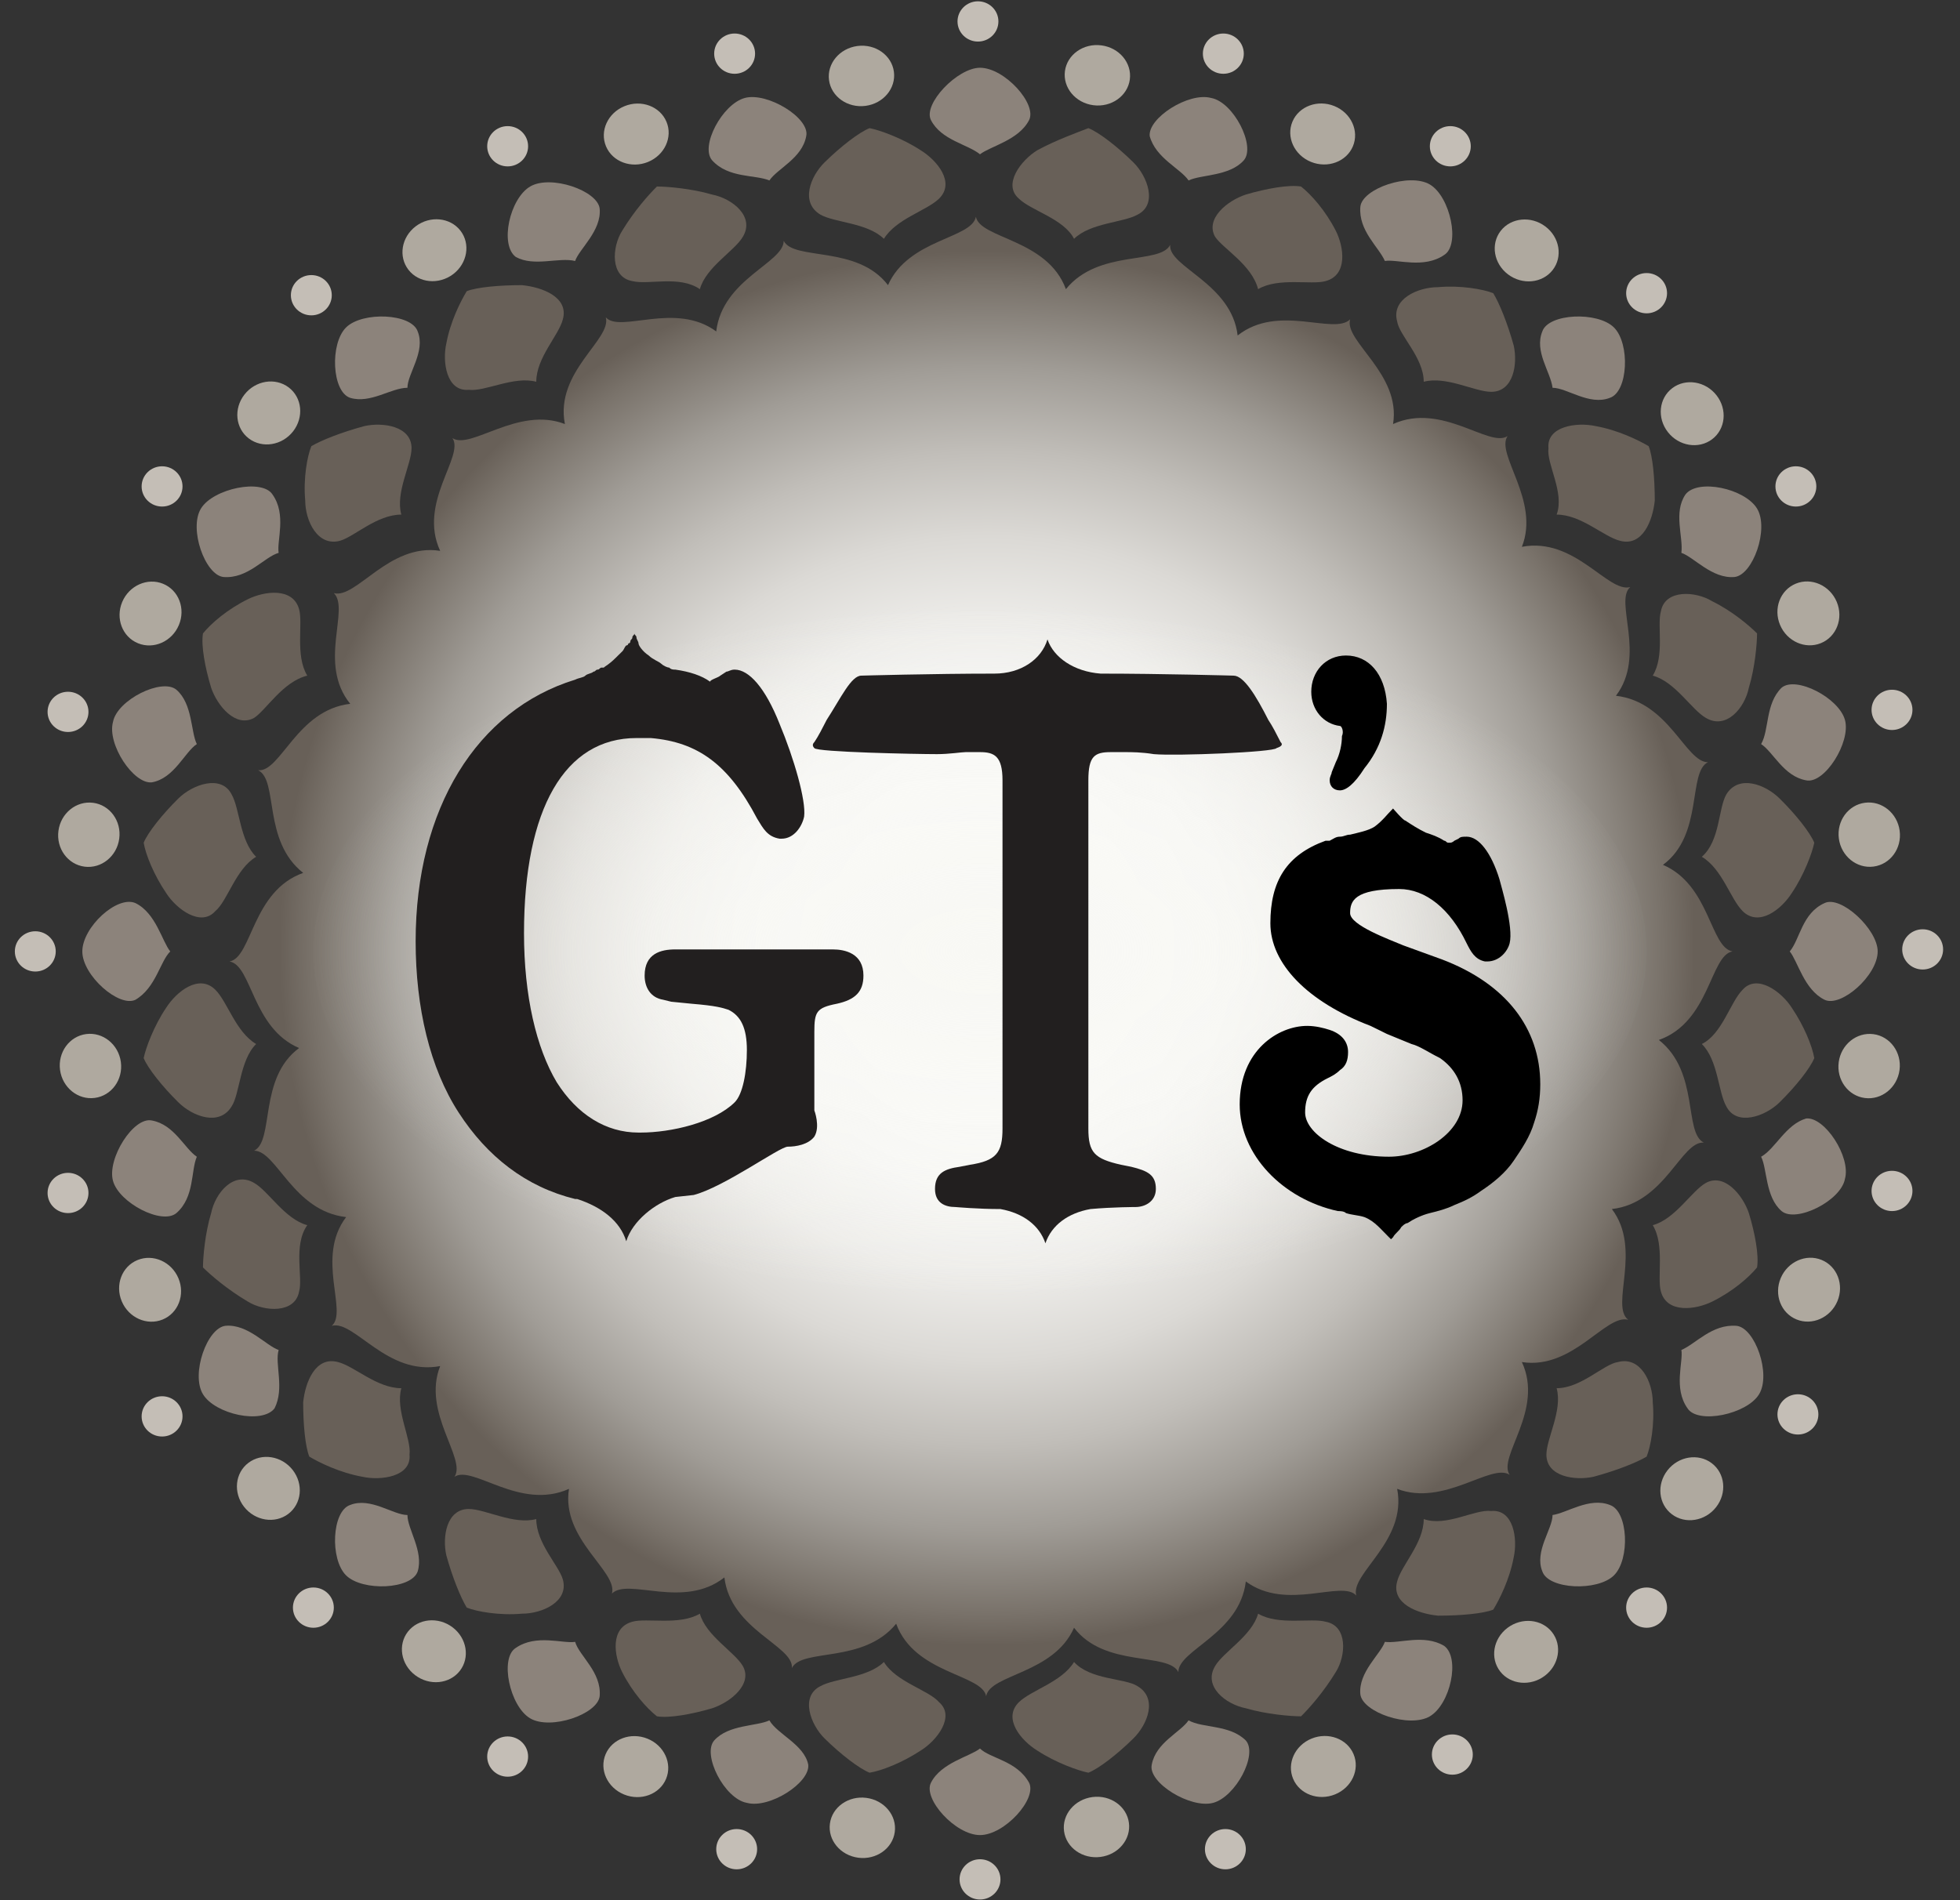 <svg width="66" height="64" viewBox="0 0 66 64" fill="none" xmlns="http://www.w3.org/2000/svg">
<rect x="0" y="0" width="66" height="64" fill="#333333" stroke="none"/>
<path d="M33 5.197C33.345 4.926 34.309 4.722 34.653 4.044C34.928 3.502 33.827 2.282 33 2.282C32.243 2.282 31.072 3.502 31.348 4.044C31.692 4.722 32.587 4.858 33 5.197Z" fill="#8C837B"/>
<path d="M33 58.892C32.656 59.163 31.692 59.366 31.348 60.044C31.072 60.587 32.174 61.807 33 61.807C33.827 61.807 34.928 60.587 34.653 60.044C34.24 59.299 33.345 59.231 33 58.892Z" fill="#8C837B"/>
<path d="M25.908 6.078C26.183 5.672 27.01 5.333 27.148 4.587C27.285 3.977 25.839 3.095 25.082 3.299C24.324 3.502 23.567 4.926 23.98 5.4C24.531 6.01 25.426 5.875 25.908 6.078Z" fill="#8C837B"/>
<path d="M40.023 57.943C39.748 58.349 38.922 58.688 38.784 59.434C38.646 60.044 40.092 60.926 40.85 60.722C41.607 60.519 42.365 59.095 41.951 58.621C41.401 58.078 40.505 58.214 40.023 57.943Z" fill="#8C837B"/>
<path d="M19.367 8.79C19.504 8.383 20.262 7.773 20.193 7.027C20.124 6.417 18.54 5.875 17.852 6.282C17.163 6.688 16.819 8.248 17.37 8.655C17.989 8.994 18.816 8.655 19.367 8.79Z" fill="#8C837B"/>
<path d="M46.633 55.299C46.496 55.705 45.738 56.316 45.807 57.061C45.876 57.672 47.46 58.214 48.148 57.807C48.837 57.4 49.181 55.841 48.63 55.434C47.942 55.028 47.115 55.366 46.633 55.299Z" fill="#8C837B"/>
<path d="M13.72 13.061C13.72 12.587 14.34 11.841 14.065 11.163C13.858 10.553 12.206 10.485 11.655 11.027C11.104 11.57 11.173 13.197 11.793 13.4C12.481 13.604 13.17 13.061 13.72 13.061Z" fill="#8C837B"/>
<path d="M52.28 51.027C52.28 51.502 51.66 52.248 51.936 52.926C52.142 53.536 53.795 53.604 54.346 53.061C54.897 52.519 54.828 50.892 54.208 50.688C53.52 50.417 52.762 50.96 52.28 51.027Z" fill="#8C837B"/>
<path d="M9.383 18.621C9.314 18.214 9.658 17.333 9.176 16.655C8.832 16.112 7.179 16.451 6.766 17.129C6.353 17.807 6.904 19.366 7.524 19.434C8.35 19.502 8.901 18.756 9.383 18.621Z" fill="#8C837B"/>
<path d="M56.618 45.468C56.687 45.875 56.343 46.756 56.825 47.434C57.169 47.977 58.821 47.638 59.234 46.96C59.648 46.282 59.097 44.722 58.477 44.655C57.651 44.587 57.1 45.265 56.618 45.468Z" fill="#8C837B"/>
<path d="M6.628 25.061C6.422 24.655 6.491 23.706 5.94 23.231C5.458 22.824 3.943 23.57 3.805 24.316C3.599 25.061 4.494 26.417 5.113 26.35C5.871 26.214 6.215 25.333 6.628 25.061Z" fill="#8C837B"/>
<path d="M59.303 38.96C59.51 39.367 59.441 40.316 59.992 40.79C60.474 41.197 61.989 40.451 62.126 39.706C62.333 38.96 61.438 37.604 60.818 37.672C60.13 37.875 59.785 38.689 59.303 38.96Z" fill="#8C837B"/>
<path d="M5.733 32.045C5.458 31.706 5.251 30.756 4.563 30.418C3.943 30.146 2.772 31.231 2.772 32.045C2.772 32.858 4.012 33.943 4.563 33.672C5.251 33.265 5.389 32.384 5.733 32.045Z" fill="#8C837B"/>
<path d="M60.267 32.045C60.542 32.383 60.749 33.333 61.438 33.672C61.989 33.943 63.228 32.858 63.228 32.045C63.228 31.299 61.989 30.146 61.438 30.417C60.68 30.756 60.611 31.638 60.267 32.045Z" fill="#8C837B"/>
<path d="M6.628 38.96C6.215 38.688 5.871 37.875 5.113 37.739C4.494 37.604 3.599 39.027 3.805 39.773C4.012 40.519 5.458 41.265 5.94 40.858C6.559 40.316 6.422 39.434 6.628 38.96Z" fill="#8C837B"/>
<path d="M59.303 25.061C59.716 25.333 60.061 26.146 60.818 26.282C61.438 26.417 62.333 24.994 62.126 24.248C61.92 23.502 60.474 22.756 59.992 23.163C59.441 23.706 59.579 24.587 59.303 25.061Z" fill="#8C837B"/>
<path d="M9.383 45.468C8.97 45.333 8.35 44.587 7.593 44.654C6.973 44.722 6.422 46.282 6.835 46.96C7.248 47.638 8.832 47.977 9.245 47.434C9.589 46.756 9.245 45.943 9.383 45.468Z" fill="#8C837B"/>
<path d="M56.618 18.621C57.031 18.756 57.651 19.502 58.408 19.434C59.028 19.366 59.579 17.807 59.166 17.129C58.752 16.451 57.169 16.112 56.755 16.655C56.342 17.265 56.687 18.078 56.618 18.621Z" fill="#8C837B"/>
<path d="M13.72 51.027C13.238 51.027 12.481 50.417 11.793 50.688C11.173 50.892 11.104 52.519 11.655 53.061C12.206 53.604 13.858 53.536 14.065 52.926C14.271 52.248 13.72 51.502 13.72 51.027Z" fill="#8C837B"/>
<path d="M52.28 13.061C52.762 13.061 53.519 13.671 54.208 13.4C54.827 13.197 54.896 11.57 54.345 11.027C53.795 10.485 52.142 10.553 51.935 11.163C51.66 11.841 52.211 12.519 52.28 13.061Z" fill="#8C837B"/>
<path d="M19.367 55.299C18.953 55.367 18.058 55.028 17.37 55.502C16.819 55.841 17.163 57.468 17.852 57.875C18.54 58.282 20.124 57.739 20.193 57.129C20.262 56.316 19.504 55.773 19.367 55.299Z" fill="#8C837B"/>
<path d="M46.634 8.79C47.047 8.722 47.942 9.061 48.631 8.587C49.181 8.248 48.837 6.621 48.149 6.214C47.46 5.807 45.876 6.349 45.808 6.96C45.739 7.773 46.427 8.316 46.634 8.79Z" fill="#8C837B"/>
<path d="M25.908 57.943C25.495 58.146 24.531 58.078 24.049 58.621C23.636 59.095 24.393 60.587 25.151 60.722C25.908 60.926 27.285 60.044 27.216 59.434C27.079 58.756 26.183 58.417 25.908 57.943Z" fill="#8C837B"/>
<path d="M40.024 6.078C40.437 5.875 41.401 5.943 41.883 5.4C42.296 4.926 41.538 3.434 40.781 3.299C40.024 3.095 38.647 3.977 38.715 4.587C38.922 5.333 39.748 5.672 40.024 6.078Z" fill="#8C837B"/>
<path d="M29.764 8.044C30.177 7.367 31.21 7.095 31.623 6.689C32.174 6.146 31.554 5.4 31.003 5.061C30.384 4.655 29.626 4.383 29.282 4.316C28.938 4.451 28.318 4.926 27.767 5.468C27.285 5.943 26.941 6.824 27.63 7.231C28.111 7.502 29.213 7.502 29.764 8.044Z" fill="#686058"/>
<path d="M36.167 55.977C35.754 56.655 34.721 56.926 34.308 57.333C33.758 57.875 34.377 58.621 34.928 58.96C35.548 59.367 36.305 59.638 36.65 59.706C36.994 59.57 37.614 59.096 38.164 58.553C38.646 58.078 38.991 57.197 38.302 56.79C37.889 56.519 36.718 56.587 36.167 55.977Z" fill="#686058"/>
<path d="M23.567 9.739C23.773 8.994 24.737 8.451 25.013 7.977C25.426 7.299 24.668 6.689 23.98 6.553C23.291 6.35 22.465 6.282 22.121 6.282C21.845 6.553 21.363 7.095 20.95 7.773C20.606 8.316 20.537 9.333 21.294 9.468C21.845 9.604 22.878 9.265 23.567 9.739Z" fill="#686058"/>
<path d="M42.365 54.35C42.158 55.095 41.194 55.638 40.919 56.112C40.505 56.79 41.263 57.401 41.952 57.536C42.64 57.739 43.466 57.807 43.811 57.807C44.086 57.536 44.568 56.994 44.981 56.316C45.325 55.773 45.394 54.756 44.637 54.621C44.155 54.485 43.053 54.756 42.365 54.35Z" fill="#686058"/>
<path d="M18.058 12.858C18.058 12.044 18.816 11.299 18.953 10.756C19.16 10.011 18.265 9.672 17.576 9.604C16.819 9.604 16.061 9.672 15.717 9.807C15.511 10.146 15.166 10.824 15.029 11.57C14.891 12.18 15.029 13.197 15.786 13.129C16.337 13.197 17.301 12.655 18.058 12.858Z" fill="#686058"/>
<path d="M47.942 51.163C47.942 51.977 47.184 52.722 47.047 53.265C46.84 54.011 47.735 54.35 48.424 54.417C49.181 54.417 49.939 54.35 50.283 54.214C50.49 53.875 50.834 53.197 50.972 52.451C51.109 51.841 50.972 50.824 50.214 50.892C49.663 50.824 48.699 51.434 47.942 51.163Z" fill="#686058"/>
<path d="M13.514 17.332C13.307 16.587 13.858 15.638 13.858 15.095C13.858 14.35 12.894 14.214 12.274 14.35C11.517 14.553 10.828 14.824 10.484 15.027C10.346 15.366 10.209 16.112 10.278 16.858C10.278 17.536 10.691 18.417 11.448 18.214C11.93 18.078 12.688 17.332 13.514 17.332Z" fill="#686058"/>
<path d="M52.417 46.756C52.624 47.502 52.073 48.451 52.073 48.994C52.073 49.739 53.037 49.875 53.657 49.739C54.414 49.536 55.103 49.265 55.447 49.061C55.585 48.722 55.723 47.977 55.654 47.231C55.654 46.553 55.241 45.672 54.483 45.875C54.001 45.943 53.244 46.756 52.417 46.756Z" fill="#686058"/>
<path d="M10.347 22.756C9.933 22.078 10.209 20.994 10.071 20.519C9.864 19.773 8.9 19.909 8.35 20.18C7.661 20.519 7.11 20.994 6.835 21.333C6.766 21.739 6.904 22.485 7.11 23.163C7.317 23.773 7.936 24.519 8.556 24.18C8.969 23.909 9.52 22.96 10.347 22.756Z" fill="#686058"/>
<path d="M55.654 41.265C56.067 41.943 55.791 43.027 55.929 43.502C56.136 44.248 57.1 44.112 57.651 43.841C58.339 43.502 58.89 43.027 59.166 42.688C59.234 42.282 59.097 41.536 58.89 40.858C58.684 40.248 58.064 39.502 57.444 39.841C56.962 40.112 56.411 41.061 55.654 41.265Z" fill="#686058"/>
<path d="M8.625 28.858C8.074 28.316 8.074 27.231 7.799 26.756C7.454 26.078 6.49 26.417 6.008 26.892C5.458 27.434 4.976 28.044 4.838 28.384C4.907 28.79 5.182 29.468 5.595 30.078C5.94 30.621 6.766 31.231 7.248 30.689C7.661 30.35 7.936 29.265 8.625 28.858Z" fill="#686058"/>
<path d="M57.306 35.163C57.857 35.706 57.857 36.79 58.132 37.265C58.477 37.943 59.441 37.604 59.923 37.129C60.474 36.587 60.956 35.977 61.093 35.638C61.024 35.231 60.749 34.553 60.336 33.943C59.992 33.401 59.165 32.79 58.683 33.333C58.27 33.739 57.995 34.824 57.306 35.163Z" fill="#686058"/>
<path d="M8.625 35.163C7.936 34.756 7.661 33.739 7.248 33.333C6.697 32.79 5.94 33.401 5.595 33.943C5.182 34.553 4.907 35.299 4.838 35.638C4.976 35.977 5.458 36.587 6.008 37.129C6.49 37.604 7.386 37.943 7.799 37.265C8.074 36.858 8.074 35.706 8.625 35.163Z" fill="#686058"/>
<path d="M57.306 28.858C57.995 29.265 58.27 30.282 58.683 30.689C59.234 31.231 59.992 30.621 60.336 30.078C60.749 29.468 61.024 28.723 61.093 28.384C60.956 28.044 60.474 27.434 59.923 26.892C59.441 26.417 58.546 26.078 58.132 26.756C57.857 27.231 57.926 28.316 57.306 28.858Z" fill="#686058"/>
<path d="M10.347 41.265C9.589 41.062 9.038 40.112 8.556 39.841C7.868 39.434 7.248 40.18 7.11 40.858C6.904 41.536 6.835 42.35 6.835 42.689C7.11 42.96 7.661 43.434 8.35 43.841C8.901 44.18 9.933 44.248 10.071 43.502C10.209 43.028 9.865 41.943 10.347 41.265Z" fill="#686058"/>
<path d="M55.654 22.756C56.411 22.96 56.962 23.909 57.444 24.18C58.133 24.587 58.752 23.841 58.89 23.163C59.097 22.485 59.166 21.672 59.166 21.333C58.89 21.061 58.339 20.587 57.651 20.248C57.1 19.909 56.067 19.841 55.929 20.587C55.791 21.061 56.067 22.078 55.654 22.756Z" fill="#686058"/>
<path d="M13.514 46.756C12.688 46.756 11.93 46.011 11.38 45.875C10.622 45.672 10.278 46.553 10.209 47.231C10.209 47.977 10.278 48.722 10.416 49.061C10.76 49.265 11.448 49.604 12.206 49.739C12.825 49.875 13.858 49.739 13.79 48.994C13.858 48.451 13.307 47.502 13.514 46.756Z" fill="#686058"/>
<path d="M52.417 17.332C53.243 17.332 54.001 18.078 54.552 18.214C55.309 18.417 55.653 17.536 55.722 16.858C55.722 16.112 55.653 15.366 55.516 15.027C55.171 14.824 54.483 14.485 53.725 14.35C53.106 14.214 52.073 14.35 52.142 15.095C52.073 15.638 52.693 16.587 52.417 17.332Z" fill="#686058"/>
<path d="M18.058 51.163C17.301 51.367 16.337 50.824 15.786 50.824C15.029 50.824 14.891 51.773 15.029 52.383C15.235 53.129 15.511 53.807 15.717 54.146C16.061 54.282 16.819 54.417 17.576 54.35C18.265 54.35 19.16 53.943 18.953 53.197C18.816 52.722 18.058 51.977 18.058 51.163Z" fill="#686058"/>
<path d="M47.942 12.858C48.699 12.655 49.663 13.197 50.214 13.197C50.972 13.197 51.109 12.248 50.972 11.638C50.765 10.892 50.49 10.214 50.283 9.875C49.939 9.739 49.181 9.604 48.424 9.672C47.735 9.672 46.84 10.078 47.047 10.824C47.116 11.299 47.942 12.044 47.942 12.858Z" fill="#686058"/>
<path d="M23.567 54.35C22.878 54.756 21.776 54.485 21.294 54.621C20.537 54.824 20.675 55.773 20.95 56.316C21.294 56.994 21.776 57.536 22.121 57.807C22.534 57.875 23.291 57.739 23.98 57.536C24.599 57.333 25.357 56.722 25.013 56.112C24.737 55.638 23.773 55.095 23.567 54.35Z" fill="#686058"/>
<path d="M42.364 9.739C43.053 9.333 44.154 9.604 44.636 9.468C45.394 9.265 45.256 8.316 44.981 7.773C44.636 7.095 44.154 6.553 43.81 6.282C43.397 6.214 42.64 6.35 41.951 6.553C41.331 6.756 40.574 7.367 40.918 7.977C41.194 8.383 42.158 8.926 42.364 9.739Z" fill="#686058"/>
<path d="M29.764 55.977C29.213 56.519 28.111 56.519 27.63 56.79C26.941 57.129 27.285 58.078 27.767 58.553C28.318 59.096 28.938 59.57 29.282 59.706C29.695 59.638 30.384 59.367 31.003 58.96C31.554 58.621 32.174 57.807 31.623 57.333C31.279 56.926 30.177 56.655 29.764 55.977Z" fill="#686058"/>
<path d="M36.167 8.044C36.718 7.502 37.82 7.502 38.302 7.231C38.991 6.892 38.646 5.943 38.164 5.468C37.614 4.926 36.994 4.451 36.65 4.316C36.305 4.451 35.548 4.722 34.928 5.061C34.377 5.4 33.758 6.214 34.308 6.689C34.721 7.095 35.823 7.367 36.167 8.044Z" fill="#686058"/>
<path d="M58.339 32.044C57.582 31.909 57.582 29.807 55.998 29.129C57.375 28.112 56.824 26.01 57.513 25.672C56.755 25.672 56.205 23.638 54.414 23.434C55.447 22.078 54.345 20.248 54.896 19.773C54.139 19.977 53.037 18.078 51.247 18.417C51.867 16.858 50.352 15.299 50.765 14.688C50.145 15.095 48.562 13.536 46.909 14.282C47.184 12.587 45.257 11.502 45.463 10.756C44.912 11.299 43.053 10.214 41.676 11.299C41.469 9.536 39.335 8.993 39.404 8.248C39.059 8.926 36.994 8.383 35.892 9.739C35.272 8.044 33 8.044 32.862 7.299C32.725 8.044 30.59 8.044 29.902 9.604C28.869 8.248 26.734 8.79 26.39 8.112C26.39 8.858 24.324 9.4 24.118 11.163C22.741 10.146 20.881 11.231 20.399 10.688C20.606 11.434 18.678 12.519 19.022 14.282C17.439 13.671 15.855 15.163 15.235 14.756C15.648 15.366 14.065 16.926 14.822 18.553C13.101 18.282 11.999 20.18 11.242 19.977C11.793 20.519 10.691 22.349 11.793 23.705C10.002 23.909 9.451 26.01 8.694 25.943C9.383 26.282 8.832 28.316 10.209 29.4C8.487 30.01 8.487 32.248 7.73 32.383C8.487 32.519 8.487 34.621 10.071 35.299C8.694 36.316 9.245 38.417 8.556 38.756C9.314 38.756 9.865 40.79 11.655 40.993C10.622 42.349 11.724 44.18 11.173 44.654C11.93 44.451 13.032 46.349 14.822 46.011C14.202 47.57 15.717 49.129 15.304 49.739C15.924 49.333 17.508 50.892 19.16 50.146C18.885 51.841 20.813 52.926 20.606 53.672C21.157 53.129 23.016 54.214 24.393 53.129C24.6 54.892 26.734 55.434 26.665 56.18C27.01 55.502 29.075 56.044 30.177 54.688C30.797 56.383 33.069 56.383 33.207 57.129C33.344 56.383 35.479 56.383 36.167 54.824C37.2 56.18 39.335 55.638 39.679 56.316C39.679 55.57 41.745 55.027 41.951 53.265C43.328 54.282 45.188 53.197 45.67 53.739C45.463 52.993 47.391 51.909 47.047 50.146C48.63 50.756 50.214 49.265 50.834 49.672C50.421 49.061 52.004 47.502 51.247 45.875C52.968 46.146 54.07 44.248 54.827 44.451C54.208 43.977 55.309 42.078 54.277 40.722C56.067 40.519 56.618 38.417 57.375 38.485C56.687 38.146 57.237 36.112 55.86 35.027C57.582 34.417 57.582 32.18 58.339 32.044Z" fill="url(#paint0_radial)"/>
<path d="M38.045 2.677C38.119 2.12 37.691 1.606 37.087 1.528C36.484 1.449 35.935 1.837 35.86 2.394C35.786 2.951 36.215 3.466 36.818 3.544C37.421 3.622 37.97 3.234 38.045 2.677Z" fill="#AFA99F"/>
<path d="M30.13 61.703C30.205 61.147 29.776 60.632 29.173 60.554C28.57 60.475 28.02 60.863 27.946 61.42C27.871 61.977 28.3 62.492 28.903 62.57C29.506 62.648 30.056 62.26 30.13 61.703Z" fill="#AFA99F"/>
<path d="M29.143 3.566C29.747 3.488 30.175 2.973 30.101 2.416C30.026 1.859 29.477 1.471 28.874 1.549C28.271 1.628 27.842 2.142 27.916 2.699C27.991 3.256 28.54 3.644 29.143 3.566Z" fill="#AFA99F"/>
<path d="M37.057 62.543C37.66 62.465 38.089 61.95 38.014 61.393C37.94 60.836 37.391 60.448 36.788 60.526C36.184 60.605 35.756 61.119 35.83 61.676C35.904 62.233 36.454 62.621 37.057 62.543Z" fill="#AFA99F"/>
<path d="M21.82 5.455C22.382 5.225 22.66 4.619 22.442 4.1C22.224 3.581 21.591 3.346 21.029 3.576C20.467 3.805 20.188 4.411 20.407 4.93C20.625 5.449 21.258 5.684 21.82 5.455Z" fill="#AFA99F"/>
<path d="M44.957 60.436C45.519 60.207 45.798 59.6 45.579 59.081C45.361 58.563 44.728 58.328 44.166 58.557C43.604 58.786 43.325 59.393 43.544 59.912C43.762 60.431 44.395 60.665 44.957 60.436Z" fill="#AFA99F"/>
<path d="M15.258 9.235C15.74 8.87 15.85 8.213 15.503 7.767C15.156 7.322 14.483 7.256 14 7.621C13.517 7.986 13.408 8.642 13.755 9.088C14.102 9.534 14.775 9.599 15.258 9.235Z" fill="#AFA99F"/>
<path d="M52.019 56.442C52.502 56.078 52.611 55.421 52.264 54.975C51.917 54.529 51.244 54.464 50.761 54.829C50.279 55.193 50.169 55.85 50.516 56.296C50.863 56.742 51.536 56.807 52.019 56.442Z" fill="#AFA99F"/>
<path d="M9.87 14.528C10.24 14.052 10.174 13.39 9.721 13.048C9.268 12.706 8.601 12.814 8.231 13.29C7.86 13.765 7.927 14.427 8.38 14.769C8.832 15.111 9.499 15.003 9.87 14.528Z" fill="#AFA99F"/>
<path d="M57.788 50.761C58.159 50.286 58.092 49.623 57.639 49.281C57.187 48.939 56.52 49.047 56.149 49.523C55.779 49.998 55.845 50.66 56.298 51.002C56.751 51.344 57.418 51.236 57.788 50.761Z" fill="#AFA99F"/>
<path d="M6.023 21.053C6.256 20.5 6.018 19.877 5.491 19.662C4.964 19.447 4.348 19.722 4.115 20.275C3.882 20.829 4.121 21.452 4.648 21.666C5.175 21.881 5.791 21.607 6.023 21.053Z" fill="#AFA99F"/>
<path d="M61.871 43.827C62.104 43.273 61.865 42.65 61.339 42.435C60.812 42.22 60.196 42.495 59.963 43.048C59.73 43.602 59.968 44.225 60.495 44.44C61.022 44.655 61.638 44.38 61.871 43.827Z" fill="#AFA99F"/>
<path d="M4.015 28.247C4.095 27.653 3.701 27.112 3.135 27.039C2.57 26.966 2.047 27.388 1.968 27.982C1.888 28.576 2.282 29.116 2.848 29.19C3.413 29.263 3.936 28.841 4.015 28.247Z" fill="#AFA99F"/>
<path d="M63.964 36.04C64.043 35.446 63.649 34.905 63.084 34.831C62.518 34.758 61.995 35.18 61.916 35.774C61.836 36.368 62.23 36.909 62.796 36.982C63.361 37.056 63.884 36.634 63.964 36.04Z" fill="#AFA99F"/>
<path d="M3.19 36.979C3.755 36.906 4.149 36.365 4.07 35.771C3.991 35.177 3.468 34.755 2.902 34.828C2.337 34.902 1.943 35.443 2.022 36.037C2.102 36.63 2.624 37.053 3.19 36.979Z" fill="#AFA99F"/>
<path d="M63.088 29.187C63.654 29.114 64.048 28.573 63.968 27.979C63.889 27.385 63.366 26.963 62.801 27.037C62.235 27.11 61.841 27.651 61.921 28.245C62 28.838 62.523 29.261 63.088 29.187Z" fill="#AFA99F"/>
<path d="M5.476 44.443C6.003 44.228 6.241 43.605 6.008 43.052C5.775 42.498 5.159 42.224 4.632 42.439C4.105 42.654 3.867 43.277 4.1 43.83C4.333 44.384 4.949 44.658 5.476 44.443Z" fill="#AFA99F"/>
<path d="M61.316 21.662C61.843 21.447 62.082 20.824 61.849 20.27C61.616 19.717 61 19.442 60.473 19.657C59.946 19.872 59.708 20.495 59.941 21.049C60.173 21.602 60.789 21.877 61.316 21.662Z" fill="#AFA99F"/>
<path d="M9.707 50.99C10.16 50.648 10.226 49.986 9.856 49.51C9.486 49.035 8.818 48.927 8.366 49.269C7.913 49.611 7.847 50.273 8.217 50.749C8.588 51.224 9.255 51.332 9.707 50.99Z" fill="#AFA99F"/>
<path d="M57.653 14.794C58.106 14.452 58.172 13.79 57.802 13.315C57.431 12.839 56.764 12.731 56.312 13.073C55.859 13.415 55.792 14.078 56.163 14.553C56.533 15.028 57.2 15.136 57.653 14.794Z" fill="#AFA99F"/>
<path d="M15.484 56.276C15.831 55.83 15.721 55.173 15.239 54.809C14.756 54.444 14.083 54.51 13.736 54.955C13.389 55.401 13.498 56.058 13.981 56.422C14.464 56.787 15.137 56.721 15.484 56.276Z" fill="#AFA99F"/>
<path d="M52.283 9.095C52.63 8.649 52.521 7.992 52.038 7.628C51.555 7.263 50.882 7.329 50.535 7.774C50.188 8.22 50.298 8.877 50.78 9.241C51.263 9.606 51.936 9.541 52.283 9.095Z" fill="#AFA99F"/>
<path d="M22.428 59.916C22.646 59.397 22.368 58.79 21.805 58.561C21.243 58.332 20.611 58.567 20.392 59.086C20.174 59.605 20.453 60.211 21.015 60.44C21.577 60.67 22.21 60.435 22.428 59.916Z" fill="#AFA99F"/>
<path d="M45.557 4.928C45.775 4.409 45.496 3.802 44.934 3.573C44.372 3.344 43.739 3.578 43.521 4.097C43.303 4.616 43.582 5.223 44.144 5.452C44.706 5.681 45.339 5.446 45.557 4.928Z" fill="#AFA99F"/>
<path d="M32.931 1.4C33.312 1.4 33.62 1.097 33.62 0.722C33.62 0.348 33.312 0.044 32.931 0.044C32.551 0.044 32.243 0.348 32.243 0.722C32.243 1.097 32.551 1.4 32.931 1.4Z" fill="#C4BEB6"/>
<path d="M33 63.977C33.38 63.977 33.689 63.673 33.689 63.299C33.689 62.924 33.38 62.621 33 62.621C32.62 62.621 32.312 62.924 32.312 63.299C32.312 63.673 32.62 63.977 33 63.977Z" fill="#C4BEB6"/>
<path d="M24.737 2.485C25.118 2.485 25.426 2.182 25.426 1.807C25.426 1.433 25.118 1.129 24.737 1.129C24.357 1.129 24.049 1.433 24.049 1.807C24.049 2.182 24.357 2.485 24.737 2.485Z" fill="#C4BEB6"/>
<path d="M41.263 62.96C41.643 62.96 41.951 62.656 41.951 62.282C41.951 61.907 41.643 61.604 41.263 61.604C40.883 61.604 40.574 61.907 40.574 62.282C40.574 62.656 40.883 62.96 41.263 62.96Z" fill="#C4BEB6"/>
<path d="M17.094 5.604C17.475 5.604 17.783 5.3 17.783 4.926C17.783 4.551 17.475 4.248 17.094 4.248C16.714 4.248 16.406 4.551 16.406 4.926C16.406 5.3 16.714 5.604 17.094 5.604Z" fill="#C4BEB6"/>
<path d="M48.906 59.773C49.286 59.773 49.594 59.47 49.594 59.095C49.594 58.721 49.286 58.417 48.906 58.417C48.526 58.417 48.217 58.721 48.217 59.095C48.217 59.47 48.526 59.773 48.906 59.773Z" fill="#C4BEB6"/>
<path d="M10.484 10.621C10.864 10.621 11.172 10.317 11.172 9.943C11.172 9.568 10.864 9.265 10.484 9.265C10.104 9.265 9.795 9.568 9.795 9.943C9.795 10.317 10.104 10.621 10.484 10.621Z" fill="#C4BEB6"/>
<path d="M55.447 54.824C55.827 54.824 56.135 54.52 56.135 54.146C56.135 53.772 55.827 53.468 55.447 53.468C55.067 53.468 54.758 53.772 54.758 54.146C54.758 54.52 55.067 54.824 55.447 54.824Z" fill="#C4BEB6"/>
<path d="M5.458 17.061C5.838 17.061 6.146 16.758 6.146 16.383C6.146 16.009 5.838 15.705 5.458 15.705C5.077 15.705 4.769 16.009 4.769 16.383C4.769 16.758 5.077 17.061 5.458 17.061Z" fill="#C4BEB6"/>
<path d="M60.542 48.316C60.922 48.316 61.231 48.012 61.231 47.638C61.231 47.263 60.922 46.96 60.542 46.96C60.162 46.96 59.853 47.263 59.853 47.638C59.853 48.012 60.162 48.316 60.542 48.316Z" fill="#C4BEB6"/>
<path d="M2.29 24.654C2.67 24.654 2.979 24.351 2.979 23.977C2.979 23.602 2.67 23.299 2.29 23.299C1.91 23.299 1.602 23.602 1.602 23.977C1.602 24.351 1.91 24.654 2.29 24.654Z" fill="#C4BEB6"/>
<path d="M63.71 40.79C64.09 40.79 64.399 40.487 64.399 40.112C64.399 39.738 64.09 39.434 63.71 39.434C63.33 39.434 63.022 39.738 63.022 40.112C63.022 40.487 63.33 40.79 63.71 40.79Z" fill="#C4BEB6"/>
<path d="M1.189 32.722C1.569 32.722 1.877 32.419 1.877 32.044C1.877 31.67 1.569 31.366 1.189 31.366C0.808 31.366 0.5 31.67 0.5 32.044C0.5 32.419 0.808 32.722 1.189 32.722Z" fill="#C4BEB6"/>
<path d="M64.743 32.654C65.123 32.654 65.431 32.351 65.431 31.977C65.431 31.602 65.123 31.299 64.743 31.299C64.362 31.299 64.054 31.602 64.054 31.977C64.054 32.351 64.362 32.654 64.743 32.654Z" fill="#C4BEB6"/>
<path d="M2.29 40.858C2.67 40.858 2.979 40.555 2.979 40.18C2.979 39.806 2.67 39.502 2.29 39.502C1.91 39.502 1.602 39.806 1.602 40.18C1.602 40.555 1.91 40.858 2.29 40.858Z" fill="#C4BEB6"/>
<path d="M63.71 24.587C64.09 24.587 64.399 24.283 64.399 23.909C64.399 23.535 64.09 23.231 63.71 23.231C63.33 23.231 63.022 23.535 63.022 23.909C63.022 24.283 63.33 24.587 63.71 24.587Z" fill="#C4BEB6"/>
<path d="M5.458 48.383C5.838 48.383 6.146 48.08 6.146 47.705C6.146 47.331 5.838 47.027 5.458 47.027C5.077 47.027 4.769 47.331 4.769 47.705C4.769 48.08 5.077 48.383 5.458 48.383Z" fill="#C4BEB6"/>
<path d="M60.473 17.061C60.853 17.061 61.162 16.758 61.162 16.383C61.162 16.009 60.853 15.705 60.473 15.705C60.093 15.705 59.785 16.009 59.785 16.383C59.785 16.758 60.093 17.061 60.473 17.061Z" fill="#C4BEB6"/>
<path d="M10.553 54.824C10.933 54.824 11.241 54.52 11.241 54.146C11.241 53.772 10.933 53.468 10.553 53.468C10.172 53.468 9.864 53.772 9.864 54.146C9.864 54.52 10.172 54.824 10.553 54.824Z" fill="#C4BEB6"/>
<path d="M55.447 10.553C55.827 10.553 56.135 10.249 56.135 9.875C56.135 9.501 55.827 9.197 55.447 9.197C55.067 9.197 54.758 9.501 54.758 9.875C54.758 10.249 55.067 10.553 55.447 10.553Z" fill="#C4BEB6"/>
<path d="M17.094 59.841C17.475 59.841 17.783 59.538 17.783 59.163C17.783 58.789 17.475 58.485 17.094 58.485C16.714 58.485 16.406 58.789 16.406 59.163C16.406 59.538 16.714 59.841 17.094 59.841Z" fill="#C4BEB6"/>
<path d="M48.837 5.604C49.217 5.604 49.526 5.3 49.526 4.926C49.526 4.551 49.217 4.248 48.837 4.248C48.457 4.248 48.148 4.551 48.148 4.926C48.148 5.3 48.457 5.604 48.837 5.604Z" fill="#C4BEB6"/>
<path d="M24.806 62.96C25.186 62.96 25.495 62.656 25.495 62.282C25.495 61.907 25.186 61.604 24.806 61.604C24.426 61.604 24.118 61.907 24.118 62.282C24.118 62.656 24.426 62.96 24.806 62.96Z" fill="#C4BEB6"/>
<path d="M41.194 2.485C41.574 2.485 41.883 2.182 41.883 1.807C41.883 1.433 41.574 1.129 41.194 1.129C40.814 1.129 40.505 1.433 40.505 1.807C40.505 2.182 40.814 2.485 41.194 2.485Z" fill="#C4BEB6"/>
<path d="M33 43.909C45.397 43.909 55.447 38.597 55.447 32.044C55.447 25.492 45.397 20.18 33 20.18C20.603 20.18 10.553 25.492 10.553 32.044C10.553 38.597 20.603 43.909 33 43.909Z" fill="url(#paint1_radial)"/>
<path d="M45.325 22.078C44.637 22.078 44.155 22.62 44.155 23.299C44.155 23.909 44.568 24.383 45.119 24.451C45.188 24.451 45.257 24.654 45.188 24.79C45.188 25.061 45.119 25.4 44.981 25.671L44.843 26.01C44.843 26.078 44.775 26.146 44.775 26.282C44.775 26.485 44.912 26.62 45.119 26.62C45.325 26.62 45.601 26.417 45.945 25.875C46.496 25.197 46.702 24.451 46.702 23.705C46.634 22.688 46.083 22.078 45.325 22.078Z" fill="black"/>
<path d="M43.122 24.994C42.984 24.722 42.846 24.451 42.709 24.248C42.296 23.434 41.883 22.756 41.538 22.756C41.538 22.756 39.128 22.688 37.063 22.688C36.167 22.621 35.479 22.146 35.272 21.536C35.066 22.214 34.377 22.688 33.482 22.688C31.416 22.688 29.006 22.756 29.006 22.756C28.662 22.756 28.318 23.502 27.836 24.248C27.698 24.519 27.56 24.79 27.423 24.994C27.354 25.061 27.354 25.129 27.423 25.197C27.492 25.332 30.866 25.4 31.554 25.4C31.967 25.4 32.38 25.332 32.518 25.332C32.656 25.332 32.725 25.332 32.794 25.332C32.862 25.332 32.931 25.332 33 25.332C33.482 25.332 33.758 25.468 33.758 26.282V38.011C33.758 38.824 33.551 39.095 32.656 39.231L32.312 39.299C31.829 39.366 31.485 39.502 31.485 40.044C31.485 40.519 31.829 40.654 32.174 40.654C32.174 40.654 32.931 40.722 33.689 40.722C34.446 40.858 34.997 41.265 35.203 41.875C35.41 41.265 35.961 40.858 36.718 40.722C37.476 40.654 38.233 40.654 38.233 40.654C38.577 40.654 38.922 40.451 38.922 40.044C38.922 39.57 38.646 39.434 38.095 39.299L37.751 39.231C36.856 39.027 36.649 38.824 36.649 38.011V26.282C36.649 25.468 36.856 25.332 37.407 25.332C37.476 25.332 37.545 25.332 37.613 25.332C37.682 25.332 37.82 25.332 37.889 25.332C38.095 25.332 38.44 25.332 38.853 25.4C39.61 25.468 42.915 25.332 42.984 25.197C43.191 25.129 43.191 25.061 43.122 24.994Z" fill="#221F1F"/>
<path d="M23.36 40.248C24.393 39.977 26.252 38.621 26.527 38.621C26.803 38.621 27.216 38.553 27.422 38.282C27.629 37.943 27.422 37.4 27.422 37.4C27.422 37.332 27.422 36.993 27.422 36.451V34.756C27.422 34.078 27.491 33.943 28.18 33.807C28.8 33.671 29.075 33.4 29.075 32.858C29.075 32.112 28.455 31.977 28.042 31.977H22.74C22.258 31.977 21.707 32.112 21.707 32.858C21.707 33.265 21.914 33.604 22.327 33.671L22.603 33.739L23.291 33.807C24.117 33.875 24.324 33.943 24.531 34.01C24.944 34.214 25.15 34.621 25.15 35.366C25.15 36.112 25.013 36.858 24.737 37.129C24.049 37.807 22.603 38.146 21.57 38.146H21.501C20.399 38.146 19.435 37.536 18.747 36.451C18.058 35.298 17.645 33.536 17.645 31.434C17.645 27.231 19.022 24.858 21.432 24.858C21.57 24.858 21.707 24.858 21.914 24.858C23.498 24.994 24.531 25.739 25.494 27.57C25.701 27.909 25.839 28.18 26.252 28.248H26.321C26.734 28.248 27.009 27.841 27.078 27.502C27.147 26.96 26.734 25.536 26.252 24.383C25.77 23.163 25.219 22.553 24.737 22.553C24.599 22.553 24.531 22.621 24.462 22.621L24.255 22.756C24.186 22.824 23.911 22.892 23.911 22.96C23.635 22.756 23.222 22.621 22.74 22.553C22.672 22.553 22.603 22.553 22.534 22.485C22.465 22.485 22.327 22.417 22.258 22.349C22.189 22.282 21.983 22.214 21.845 22.078C21.639 21.943 21.501 21.739 21.501 21.671C21.501 21.604 21.432 21.536 21.432 21.468C21.432 21.4 21.363 21.4 21.363 21.332V21.265C21.363 21.265 21.363 21.265 21.363 21.332C21.363 21.4 21.294 21.4 21.294 21.468C21.294 21.536 21.226 21.536 21.226 21.604C21.226 21.604 21.226 21.671 21.157 21.671C21.157 21.671 21.157 21.739 21.088 21.739C21.019 21.807 21.019 21.875 20.95 21.943C20.881 22.01 20.881 22.01 20.812 22.078C20.812 22.078 20.812 22.078 20.744 22.146C20.468 22.417 20.399 22.417 20.33 22.485C20.33 22.485 20.33 22.485 20.262 22.485C20.193 22.485 20.193 22.553 20.124 22.553C20.055 22.553 20.055 22.621 19.986 22.621C19.917 22.688 19.779 22.688 19.711 22.756C19.642 22.824 19.504 22.824 19.366 22.892C16.061 23.909 13.996 27.231 13.996 31.705C13.996 33.943 14.478 35.977 15.442 37.468C16.406 38.96 17.714 39.977 19.366 40.383H19.435C20.262 40.654 20.881 41.129 21.088 41.807C21.294 41.129 22.052 40.519 22.74 40.316L23.36 40.248Z" fill="#221F1F"/>
<path d="M48.561 32.316L47.253 31.841C46.771 31.637 45.463 31.163 45.463 30.756C45.463 30.349 45.601 29.943 47.115 29.943C48.011 29.943 48.837 30.62 49.388 31.773C49.525 32.044 49.663 32.316 50.007 32.383H50.076C50.489 32.383 50.765 32.044 50.834 31.773C50.971 31.231 50.558 29.875 50.489 29.604C50.214 28.722 49.801 28.18 49.388 28.18C49.25 28.18 49.181 28.18 49.112 28.248L48.974 28.316C48.974 28.316 48.906 28.383 48.837 28.383C48.837 28.383 48.837 28.383 48.768 28.383C48.699 28.383 48.699 28.316 48.63 28.316C48.424 28.18 48.217 28.112 48.011 28.044C47.735 27.909 47.529 27.773 47.322 27.637C47.253 27.637 46.909 27.231 46.909 27.231C46.702 27.434 46.565 27.637 46.289 27.841C46.083 27.977 45.738 28.044 45.463 28.112C45.325 28.112 45.256 28.18 45.119 28.18C44.981 28.18 44.912 28.248 44.774 28.316H44.705H44.637C43.328 28.79 42.778 29.671 42.778 31.095C42.778 32.451 44.017 33.739 46.151 34.553L46.427 34.688L46.702 34.824L47.529 35.163C47.804 35.231 48.079 35.434 48.492 35.638C48.974 35.977 49.25 36.451 49.25 37.061C49.25 38.146 47.942 38.959 46.771 38.959C45.05 38.959 43.948 38.146 43.948 37.468C43.948 36.926 44.155 36.587 44.705 36.316C44.843 36.248 44.981 36.18 45.119 36.044C45.325 35.909 45.394 35.705 45.394 35.434C45.394 35.095 45.187 34.824 44.774 34.688C44.568 34.62 44.292 34.553 44.017 34.553C43.053 34.553 41.745 35.366 41.745 37.197C41.745 38.892 43.191 40.383 45.05 40.79C45.119 40.79 45.256 40.79 45.325 40.858C45.532 40.926 45.738 40.926 45.945 40.993C46.289 41.129 46.496 41.4 46.771 41.671L46.84 41.739L46.909 41.671C46.978 41.536 47.115 41.468 47.184 41.332C47.253 41.265 47.322 41.197 47.391 41.197C47.597 41.061 47.873 40.926 48.148 40.858C48.424 40.79 48.699 40.722 48.974 40.587C49.319 40.451 49.594 40.316 49.87 40.112C50.283 39.841 50.696 39.502 50.971 39.095C51.247 38.688 51.522 38.282 51.66 37.807C51.798 37.4 51.866 36.993 51.866 36.519C51.866 34.62 50.696 33.129 48.561 32.316Z" fill="black"/>
<defs>
<radialGradient id="paint0_radial" cx="0" cy="0" r="1" gradientUnits="userSpaceOnUse" gradientTransform="translate(33.241 31.936) scale(24.759 24.378)">
<stop offset="0.21" stop-color="#FBFBF9"/>
<stop offset="0.331" stop-color="#F7F7F5"/>
<stop offset="0.45" stop-color="#EDECE9"/>
<stop offset="0.569" stop-color="#DBD9D5"/>
<stop offset="0.686" stop-color="#C1BEB9"/>
<stop offset="0.804" stop-color="#A09C96"/>
<stop offset="0.92" stop-color="#79726A"/>
<stop offset="0.964" stop-color="#686058"/>
</radialGradient>
<radialGradient id="paint1_radial" cx="0" cy="0" r="1" gradientUnits="userSpaceOnUse" gradientTransform="translate(33.093 32.03) scale(22.665 11.693)">
<stop stop-color="#F8F8F4"/>
<stop offset="1" stop-color="#F8F8F4" stop-opacity="0"/>
</radialGradient>
</defs>
</svg>
